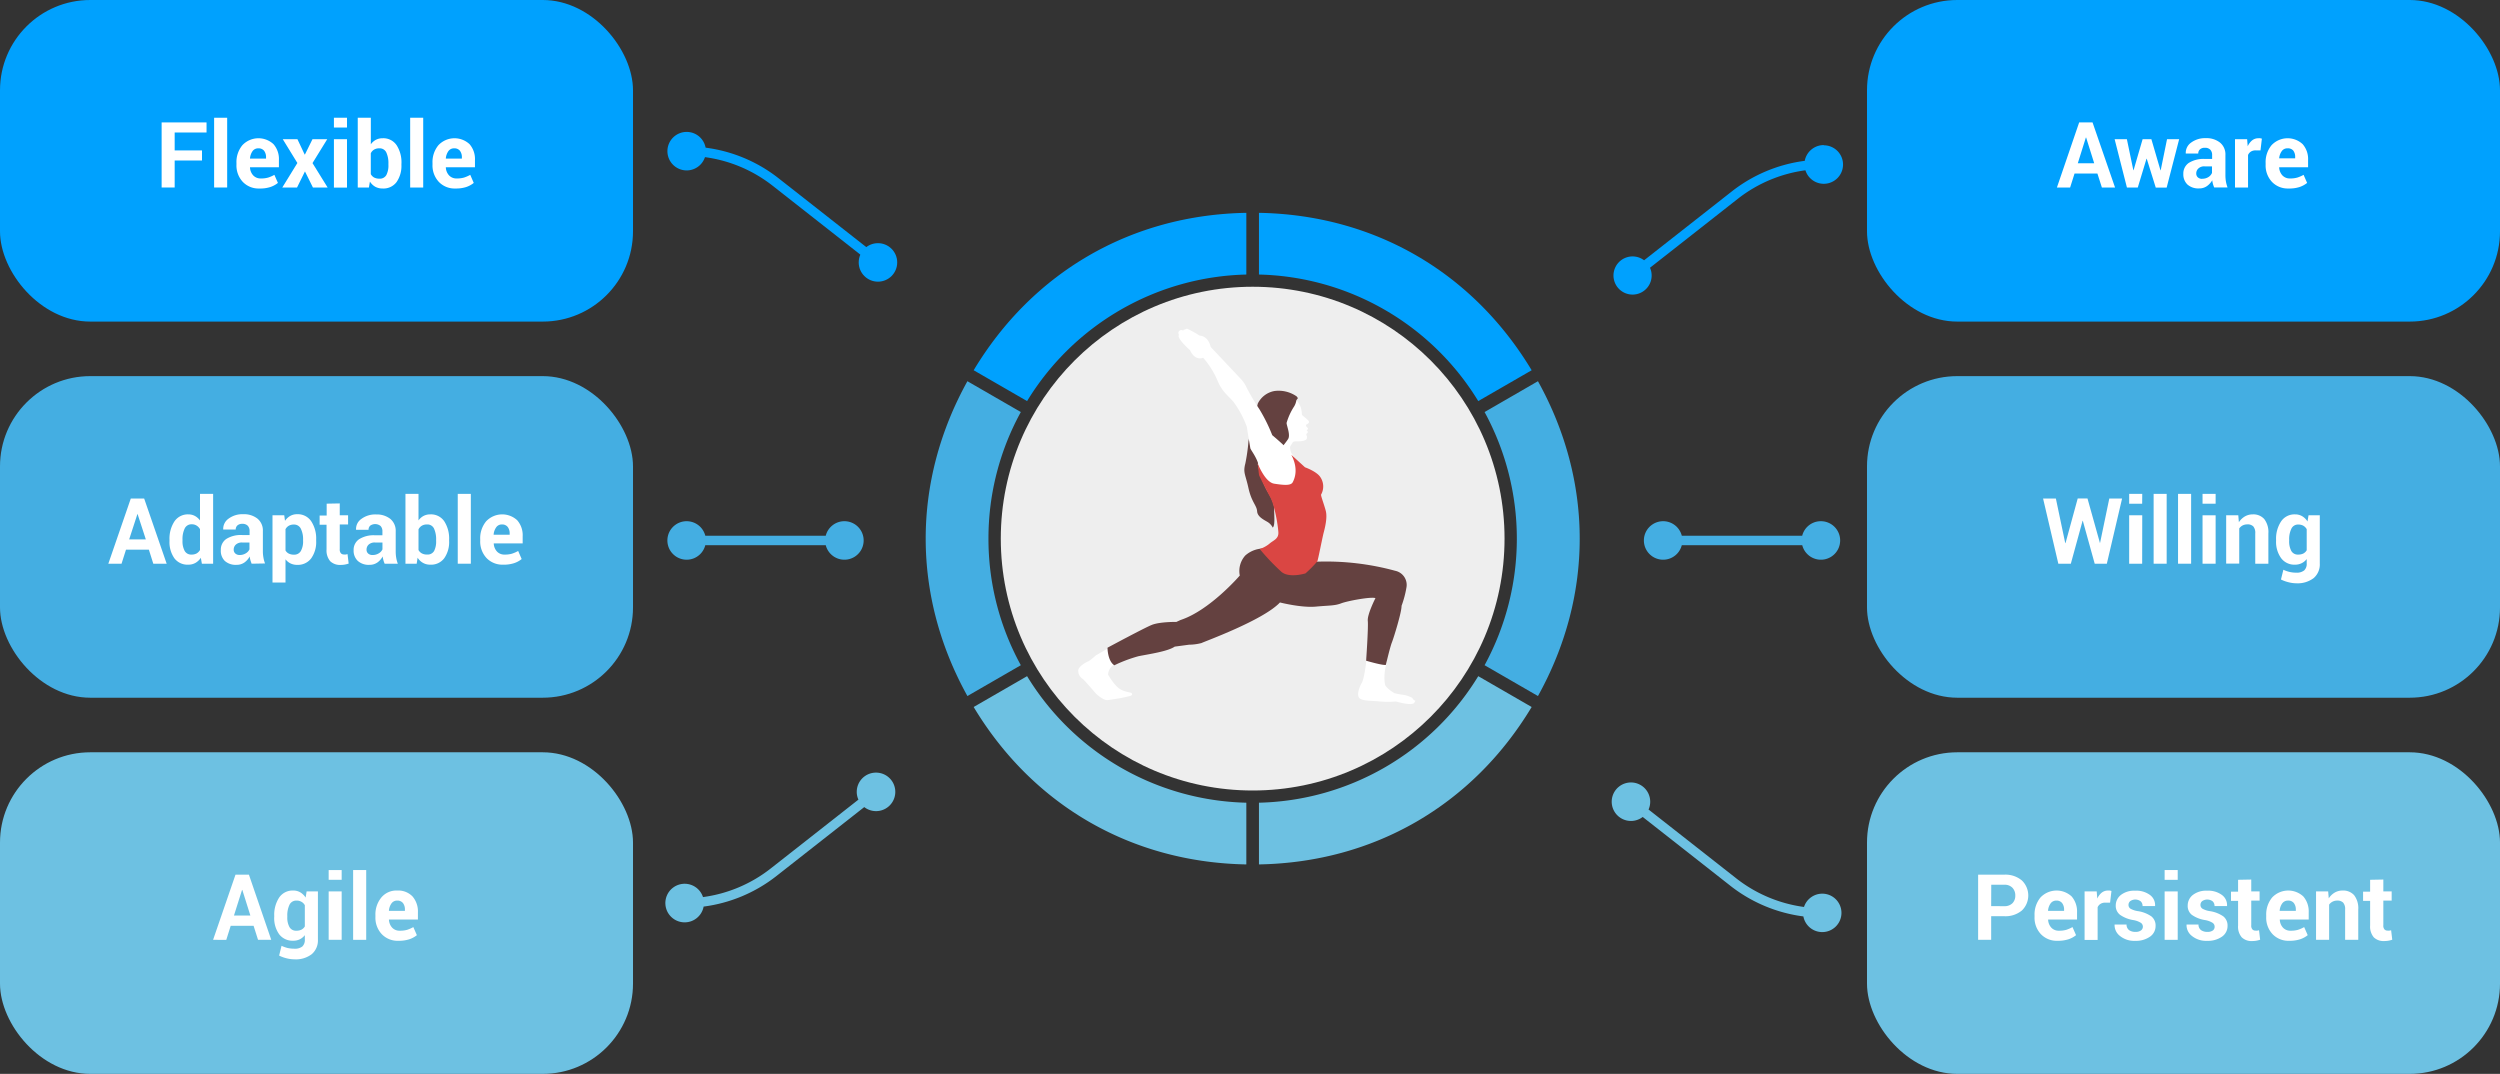 <svg xmlns="http://www.w3.org/2000/svg" viewBox="0 0 600 257.73">
  <rect x="0" y="0" width="600" height="257.73" fill="#333333" stroke="none"/>
  <defs>
    <style>
      .cls-1 {
        fill: #00a1fe;
      }

      .cls-2 {
        fill: #fff;
      }

      .cls-3 {
        fill: #44aee2;
      }

      .cls-4 {
        fill: #6dc1e2;
      }

      .cls-5 {
        fill: #eee;
      }

      .cls-6 {
        fill: #644140;
      }

      .cls-7 {
        fill: #da4643;
      }
    </style>
  </defs>
  <g id="Layer_2" data-name="Layer 2">
    <g id="Layer_1-2" data-name="Layer 1">
      <path class="cls-1" d="M437.68,34.82a4.63,4.63,0,0,0-4.54,3.78,35.82,35.82,0,0,0-17.44,7.29L394.58,62.47A4.58,4.58,0,1,0,396,64.26l21.12-16.58a33.55,33.55,0,0,1,16.18-6.81,4.62,4.62,0,1,0,4.39-6Z"/>
      <rect class="cls-1" x="448.08" width="151.92" height="77.18" rx="21.67"/>
      <g>
        <path class="cls-2" d="M503.38,41.65h-5.49L496.83,45h-3.17L499,29.38h3.21L507.61,45h-3.16Zm-4.71-2.46h3.94L500.67,33h-.06Z"/>
        <path class="cls-2" d="M518.51,40.86h.06l1.52-7.46H523l-3,11.62h-2.62l-2.16-6.92h-.06L513.07,45h-2.61L507.51,33.4h2.94L512,40.84h.06l2.17-7.44h2.1Z"/>
        <path class="cls-2" d="M531.41,45a6.92,6.92,0,0,1-.3-.84,5.3,5.3,0,0,1-.17-.9,4.54,4.54,0,0,1-1.28,1.41,3.16,3.16,0,0,1-1.88.55A3.92,3.92,0,0,1,525,44.3a3.35,3.35,0,0,1-1-2.56,3.07,3.07,0,0,1,1.32-2.65,6.63,6.63,0,0,1,3.84-.94h1.75v-.92a1.78,1.78,0,0,0-.44-1.3,1.7,1.7,0,0,0-1.3-.46,1.66,1.66,0,0,0-1.17.37,1.31,1.31,0,0,0-.42,1h-3v-.07a3,3,0,0,1,1.28-2.54,5.59,5.59,0,0,1,3.56-1.07,5.16,5.16,0,0,1,3.38,1.06,3.64,3.64,0,0,1,1.3,3v4.8a9.34,9.34,0,0,0,.12,1.54,9.19,9.19,0,0,0,.39,1.43Zm-2.87-2.1a2.7,2.7,0,0,0,1.47-.4,2.16,2.16,0,0,0,.87-1V39.93h-1.75a2,2,0,0,0-1.51.5,1.59,1.59,0,0,0-.52,1.21,1.21,1.21,0,0,0,.39.93A1.47,1.47,0,0,0,528.54,42.92Z"/>
        <path class="cls-2" d="M542.52,36.09l-1.15,0a2.11,2.11,0,0,0-1.15.29,1.86,1.86,0,0,0-.69.82V45H536.4V33.4h2.91l.14,1.71a3.84,3.84,0,0,1,1.06-1.42,2.39,2.39,0,0,1,1.5-.51,2.06,2.06,0,0,1,.44,0l.4.09Z"/>
        <path class="cls-2" d="M549.25,45.24a5.22,5.22,0,0,1-4-1.61,5.76,5.76,0,0,1-1.5-4.09v-.43a6.34,6.34,0,0,1,1.42-4.26,5.3,5.3,0,0,1,7.47-.25,5.42,5.42,0,0,1,1.3,3.83v1.71H547l0,.07a3.05,3.05,0,0,0,.77,1.88,2.41,2.41,0,0,0,1.85.74,6,6,0,0,0,1.73-.21,8.17,8.17,0,0,0,1.51-.66l.85,1.94a6,6,0,0,1-1.86,1A8,8,0,0,1,549.25,45.24ZM549,35.6a1.62,1.62,0,0,0-1.37.66A3.48,3.48,0,0,0,547,38l0,0h3.84v-.28a2.48,2.48,0,0,0-.47-1.6A1.69,1.69,0,0,0,549,35.6Z"/>
      </g>
      <path class="cls-3" d="M437,125.09a4.6,4.6,0,0,0-4.47,3.48H403.63a4.62,4.62,0,1,0,0,2.28h28.91a4.62,4.62,0,1,0,4.47-5.76Z"/>
      <rect class="cls-3" x="448.08" y="90.27" width="151.92" height="77.18" rx="21.67"/>
      <g>
        <path class="cls-2" d="M504,130.37H504l2.23-10.72h3.07l-3.66,15.64h-2.91L499.88,125h-.06L497,135.29H494l-3.66-15.64h3.07l2.25,10.71h.06l2.93-10.72H501Z"/>
        <path class="cls-2" d="M514.12,120.89H511v-2.36h3.14Zm0,14.4H511V123.67h3.14Z"/>
        <path class="cls-2" d="M520,135.29h-3.13V118.53H520Z"/>
        <path class="cls-2" d="M525.87,135.29h-3.14V118.53h3.14Z"/>
        <path class="cls-2" d="M531.75,120.89h-3.14v-2.36h3.14Zm0,14.4h-3.14V123.67h3.14Z"/>
        <path class="cls-2" d="M537.19,123.67l.14,1.66a4.37,4.37,0,0,1,1.43-1.38,3.72,3.72,0,0,1,1.9-.5,3.49,3.49,0,0,1,2.75,1.11,5.12,5.12,0,0,1,1,3.47v7.26h-3.15V128a2.34,2.34,0,0,0-.47-1.66,1.89,1.89,0,0,0-1.43-.49,2.56,2.56,0,0,0-1.12.25,2.35,2.35,0,0,0-.82.72v8.45h-3.14V123.67Z"/>
        <path class="cls-2" d="M546.26,129.58a7.5,7.5,0,0,1,1.2-4.44,3.87,3.87,0,0,1,3.35-1.69,3.33,3.33,0,0,1,1.72.44,3.91,3.91,0,0,1,1.27,1.26l.25-1.48h2.7v11.57a4.32,4.32,0,0,1-1.48,3.51,6.36,6.36,0,0,1-4.15,1.24,7.4,7.4,0,0,1-1.86-.25,8.62,8.62,0,0,1-1.83-.66l.58-2.34a7.36,7.36,0,0,0,1.47.52,6.87,6.87,0,0,0,1.62.18,2.82,2.82,0,0,0,1.9-.54,2.12,2.12,0,0,0,.61-1.67v-1.06a3.44,3.44,0,0,1-2.82,1.35,3.94,3.94,0,0,1-3.33-1.58,6.65,6.65,0,0,1-1.2-4.14Zm3.14.22a4.84,4.84,0,0,0,.51,2.42,1.78,1.78,0,0,0,1.68.88,2.68,2.68,0,0,0,1.22-.26,2.07,2.07,0,0,0,.8-.78V127a2.25,2.25,0,0,0-.8-.82,2.42,2.42,0,0,0-1.2-.29,1.75,1.75,0,0,0-1.68,1,5.76,5.76,0,0,0-.53,2.68Z"/>
      </g>
      <path class="cls-4" d="M437.34,214.48a4.62,4.62,0,0,0-4.38,3.19,33.58,33.58,0,0,1-16.19-6.81l-21.12-16.58a4.48,4.48,0,0,0,.4-1.87,4.62,4.62,0,1,0-1.8,3.66l21.12,16.58a35.82,35.82,0,0,0,17.44,7.29,4.61,4.61,0,1,0,4.53-5.46Z"/>
      <rect class="cls-4" x="448.08" y="180.55" width="151.92" height="77.18" rx="21.67"/>
      <g>
        <path class="cls-2" d="M477.88,219.89v5.67h-3.13V209.92H481a6.13,6.13,0,0,1,4.24,1.38,5,5,0,0,1,0,7.23,6.17,6.17,0,0,1-4.24,1.36Zm0-2.41H481a2.62,2.62,0,0,0,2-.72,2.53,2.53,0,0,0,.67-1.82,2.64,2.64,0,0,0-.67-1.86,2.57,2.57,0,0,0-2-.74h-3.1Z"/>
        <path class="cls-2" d="M493.8,225.79a5.24,5.24,0,0,1-4-1.61,5.74,5.74,0,0,1-1.51-4.09v-.43a6.37,6.37,0,0,1,1.43-4.27,5.32,5.32,0,0,1,7.47-.25,5.51,5.51,0,0,1,1.3,3.84v1.71h-6.94l0,.06a3,3,0,0,0,.76,1.88,2.4,2.4,0,0,0,1.86.74,6.05,6.05,0,0,0,1.73-.21,8.11,8.11,0,0,0,1.5-.66l.85,1.94a5.79,5.79,0,0,1-1.86,1A8.24,8.24,0,0,1,493.8,225.79Zm-.27-9.65a1.66,1.66,0,0,0-1.38.67,3.44,3.44,0,0,0-.62,1.75l0,.05h3.85v-.27a2.54,2.54,0,0,0-.47-1.6A1.67,1.67,0,0,0,493.53,216.14Z"/>
        <path class="cls-2" d="M506.42,216.64l-1.15,0a2,2,0,0,0-1.15.29,1.83,1.83,0,0,0-.69.81v7.85H500.3V213.94h2.91l.14,1.72a3.76,3.76,0,0,1,1.06-1.42,2.39,2.39,0,0,1,1.5-.51,3,3,0,0,1,.44,0l.4.1Z"/>
        <path class="cls-2" d="M514.29,222.36a1.11,1.11,0,0,0-.5-.89,5,5,0,0,0-1.85-.66,7.56,7.56,0,0,1-3.11-1.24,2.7,2.7,0,0,1-1.05-2.24,3.21,3.21,0,0,1,1.26-2.56,5.17,5.17,0,0,1,3.38-1,5.52,5.52,0,0,1,3.54,1,3,3,0,0,1,1.26,2.63l0,.06h-3a1.54,1.54,0,0,0-.44-1.13,2.15,2.15,0,0,0-2.51-.07,1.15,1.15,0,0,0-.43.93,1.07,1.07,0,0,0,.45.88,5.1,5.1,0,0,0,1.86.61,7.66,7.66,0,0,1,3.19,1.26,2.79,2.79,0,0,1,1,2.29A3.08,3.08,0,0,1,516,224.8a5.86,5.86,0,0,1-3.55,1,5.38,5.38,0,0,1-3.67-1.18,3.27,3.27,0,0,1-1.28-2.68l0-.06h2.87a1.64,1.64,0,0,0,.61,1.35,2.53,2.53,0,0,0,1.52.42,2.14,2.14,0,0,0,1.32-.34A1.1,1.1,0,0,0,514.29,222.36Z"/>
        <path class="cls-2" d="M522.65,211.16h-3.14v-2.35h3.14Zm0,14.4h-3.14V213.94h3.14Z"/>
        <path class="cls-2" d="M531.51,222.36a1.11,1.11,0,0,0-.5-.89,5,5,0,0,0-1.85-.66,7.5,7.5,0,0,1-3.11-1.24,2.7,2.7,0,0,1-1-2.24,3.21,3.21,0,0,1,1.26-2.56,5.17,5.17,0,0,1,3.38-1,5.52,5.52,0,0,1,3.54,1,3,3,0,0,1,1.26,2.63l0,.06h-3a1.54,1.54,0,0,0-.44-1.13,2.15,2.15,0,0,0-2.51-.07,1.15,1.15,0,0,0-.43.93,1.07,1.07,0,0,0,.45.88,5.1,5.1,0,0,0,1.86.61,7.66,7.66,0,0,1,3.19,1.26,2.79,2.79,0,0,1,1,2.29,3.08,3.08,0,0,1-1.34,2.57,5.86,5.86,0,0,1-3.55,1,5.38,5.38,0,0,1-3.67-1.18,3.27,3.27,0,0,1-1.28-2.68l0-.06h2.87a1.61,1.61,0,0,0,.61,1.35,2.53,2.53,0,0,0,1.52.42,2.14,2.14,0,0,0,1.32-.34A1.1,1.1,0,0,0,531.51,222.36Z"/>
        <path class="cls-2" d="M540.3,211.09v2.85h2v2.2h-2v5.92a1.36,1.36,0,0,0,.28,1,1,1,0,0,0,.75.29,2.58,2.58,0,0,0,.42,0,2.92,2.92,0,0,0,.42-.09l.26,2.27a5.43,5.43,0,0,1-.92.24,6,6,0,0,1-1,.08,3.34,3.34,0,0,1-2.49-.89,3.9,3.9,0,0,1-.88-2.83v-5.93h-1.7v-2.2h1.7v-2.85Z"/>
        <path class="cls-2" d="M549.4,225.79a5.24,5.24,0,0,1-4-1.61,5.74,5.74,0,0,1-1.51-4.09v-.43a6.37,6.37,0,0,1,1.43-4.27,5.32,5.32,0,0,1,7.47-.25,5.51,5.51,0,0,1,1.3,3.84v1.71h-6.94l0,.06a3,3,0,0,0,.76,1.88,2.4,2.4,0,0,0,1.86.74,6.05,6.05,0,0,0,1.73-.21,7.83,7.83,0,0,0,1.5-.66l.85,1.94a5.79,5.79,0,0,1-1.86,1A8.18,8.18,0,0,1,549.4,225.79Zm-.28-9.65a1.66,1.66,0,0,0-1.38.67,3.44,3.44,0,0,0-.62,1.75l0,.05H551v-.27a2.54,2.54,0,0,0-.47-1.6A1.67,1.67,0,0,0,549.12,216.14Z"/>
        <path class="cls-2" d="M558.76,213.94l.14,1.67a4.3,4.3,0,0,1,1.43-1.39,3.71,3.71,0,0,1,1.9-.49,3.51,3.51,0,0,1,2.75,1.1,5.12,5.12,0,0,1,1,3.47v7.26h-3.15V218.3a2.35,2.35,0,0,0-.47-1.67,1.93,1.93,0,0,0-1.43-.49,2.43,2.43,0,0,0-1.12.26,2.32,2.32,0,0,0-.82.71v8.45h-3.14V213.94Z"/>
        <path class="cls-2" d="M572,211.09v2.85h2v2.2h-2v5.92a1.36,1.36,0,0,0,.28,1,1,1,0,0,0,.75.29,2.63,2.63,0,0,0,.43,0,3.13,3.13,0,0,0,.41-.09l.27,2.27a5.8,5.8,0,0,1-.93.24,5.86,5.86,0,0,1-1,.08,3.36,3.36,0,0,1-2.5-.89,4,4,0,0,1-.88-2.83v-5.93h-1.69v-2.2h1.69v-2.85Z"/>
      </g>
      <g>
        <path class="cls-1" d="M160.18,36.28a4.62,4.62,0,1,0,4.62-4.62A4.62,4.62,0,0,0,160.18,36.28Z"/>
        <path class="cls-1" d="M210,63.87,185.37,44.53a33.5,33.5,0,0,0-20.57-7.11V35.15a35.7,35.7,0,0,1,22,7.59l24.64,19.34Z"/>
        <path class="cls-1" d="M162.14,36.28a2.66,2.66,0,1,0,2.66-2.65A2.66,2.66,0,0,0,162.14,36.28Z"/>
        <circle class="cls-1" cx="210.71" cy="62.98" r="4.62"/>
        <path class="cls-1" d="M208.06,63a2.66,2.66,0,1,0,2.65-2.66A2.65,2.65,0,0,0,208.06,63Z"/>
      </g>
      <rect class="cls-1" width="151.92" height="77.18" rx="21.67"/>
      <g>
        <path class="cls-2" d="M48.48,38.52H41.92V45H38.79V29.38H49.57V31.8H41.92v4.3h6.56Z"/>
        <path class="cls-2" d="M54.52,45H51.39V28.26h3.13Z"/>
        <path class="cls-2" d="M62.25,45.24a5.21,5.21,0,0,1-4-1.61,5.76,5.76,0,0,1-1.5-4.09v-.43a6.32,6.32,0,0,1,1.42-4.26,5.3,5.3,0,0,1,7.47-.25,5.42,5.42,0,0,1,1.3,3.83v1.71H60l0,.07a3,3,0,0,0,.77,1.88,2.4,2.4,0,0,0,1.85.74,6,6,0,0,0,1.73-.21,7.83,7.83,0,0,0,1.5-.66l.85,1.94a5.79,5.79,0,0,1-1.86,1A7.85,7.85,0,0,1,62.25,45.24ZM62,35.6a1.65,1.65,0,0,0-1.38.66A3.57,3.57,0,0,0,60,38l0,.06h3.85v-.28a2.54,2.54,0,0,0-.47-1.6A1.69,1.69,0,0,0,62,35.6Z"/>
        <path class="cls-2" d="M73.12,37.09h.06L75,33.4h3.54L75,39.14,78.63,45H75.1l-1.91-3.86L71.29,45H67.75l3.62-5.88L67.86,33.4h3.52Z"/>
        <path class="cls-2" d="M83.28,30.61H80.14V28.26h3.14Zm0,14.41H80.14V33.4h3.14Z"/>
        <path class="cls-2" d="M96.34,39.53a6.77,6.77,0,0,1-1.16,4.16,3.91,3.91,0,0,1-3.35,1.55,3.62,3.62,0,0,1-1.77-.42,3.69,3.69,0,0,1-1.28-1.24L88.54,45H85.86V28.26H89v6.37a3.49,3.49,0,0,1,1.2-1.07,3.4,3.4,0,0,1,1.62-.38,3.84,3.84,0,0,1,3.37,1.67,7.61,7.61,0,0,1,1.16,4.45Zm-3.12-.23a6.13,6.13,0,0,0-.5-2.7,1.75,1.75,0,0,0-1.7-1,2.31,2.31,0,0,0-1.24.31,2,2,0,0,0-.79.88v5a2.05,2.05,0,0,0,.79.81,2.7,2.7,0,0,0,1.26.28A1.77,1.77,0,0,0,92.73,42a5,5,0,0,0,.49-2.44Z"/>
        <path class="cls-2" d="M101.57,45H98.44V28.26h3.13Z"/>
        <path class="cls-2" d="M109.3,45.24a5.21,5.21,0,0,1-4-1.61,5.76,5.76,0,0,1-1.5-4.09v-.43a6.32,6.32,0,0,1,1.42-4.26,5.3,5.3,0,0,1,7.47-.25,5.42,5.42,0,0,1,1.3,3.83v1.71H107l0,.07a3,3,0,0,0,.77,1.88,2.4,2.4,0,0,0,1.85.74,6,6,0,0,0,1.73-.21,8.17,8.17,0,0,0,1.51-.66l.84,1.94a5.83,5.83,0,0,1-1.85,1A8,8,0,0,1,109.3,45.24ZM109,35.6a1.65,1.65,0,0,0-1.38.66A3.57,3.57,0,0,0,107,38l0,.06h3.85v-.28a2.54,2.54,0,0,0-.47-1.6A1.69,1.69,0,0,0,109,35.6Z"/>
      </g>
      <path class="cls-3" d="M202.65,125.09a4.61,4.61,0,0,0-4.47,3.48H169.27a4.62,4.62,0,1,0,0,2.28h28.91a4.62,4.62,0,1,0,4.47-5.76Z"/>
      <rect class="cls-3" y="90.27" width="151.92" height="77.18" rx="21.67"/>
      <g>
        <path class="cls-2" d="M35.73,131.92H30.24l-1.07,3.37H26l5.39-15.64H34.6L40,135.29H36.79ZM31,129.46H35L33,123.31H33Z"/>
        <path class="cls-2" d="M40.68,129.58a7.57,7.57,0,0,1,1.18-4.44,3.88,3.88,0,0,1,3.35-1.69,3.28,3.28,0,0,1,1.57.38A3.85,3.85,0,0,1,48,124.9v-6.37h3.15v16.76h-2.7l-.25-1.42a3.89,3.89,0,0,1-1.3,1.23,3.41,3.41,0,0,1-1.71.42A3.93,3.93,0,0,1,41.86,134a6.72,6.72,0,0,1-1.18-4.15Zm3.12.22a4.83,4.83,0,0,0,.52,2.42,1.78,1.78,0,0,0,1.67.88,2.49,2.49,0,0,0,1.19-.27A2.27,2.27,0,0,0,48,132v-5a2.34,2.34,0,0,0-.82-.86,2.12,2.12,0,0,0-1.16-.31,1.78,1.78,0,0,0-1.69,1,5.88,5.88,0,0,0-.53,2.68Z"/>
        <path class="cls-2" d="M60.4,135.29a8.21,8.21,0,0,1-.3-.84,5.3,5.3,0,0,1-.17-.9A4.3,4.3,0,0,1,58.66,135a3.22,3.22,0,0,1-1.89.56,3.92,3.92,0,0,1-2.82-.94A3.4,3.4,0,0,1,53,132a3.08,3.08,0,0,1,1.31-2.65,6.56,6.56,0,0,1,3.84-.94h1.75v-.93a1.8,1.8,0,0,0-.44-1.3,1.73,1.73,0,0,0-1.3-.46,1.71,1.71,0,0,0-1.17.37,1.31,1.31,0,0,0-.42,1h-3v-.07a3,3,0,0,1,1.28-2.54,5.59,5.59,0,0,1,3.56-1.07,5.2,5.2,0,0,1,3.38,1.06,3.66,3.66,0,0,1,1.3,3v4.8a8.31,8.31,0,0,0,.13,1.53,7.41,7.41,0,0,0,.39,1.43Zm-2.87-2.09a2.71,2.71,0,0,0,1.47-.41,2.11,2.11,0,0,0,.87-.95V130.2H58.12a2.1,2.1,0,0,0-1.51.5,1.6,1.6,0,0,0-.52,1.21,1.18,1.18,0,0,0,.39.93A1.49,1.49,0,0,0,57.53,133.2Z"/>
        <path class="cls-2" d="M75.88,129.8A6.72,6.72,0,0,1,74.69,134a4,4,0,0,1-3.33,1.57,3.64,3.64,0,0,1-1.62-.34,3.42,3.42,0,0,1-1.22-1v5.57H65.4V123.67h2.82L68.4,125a3.82,3.82,0,0,1,1.24-1.17,3.35,3.35,0,0,1,1.7-.42,3.88,3.88,0,0,1,3.35,1.69,7.57,7.57,0,0,1,1.19,4.44Zm-3.14-.24a5.71,5.71,0,0,0-.54-2.67,1.8,1.8,0,0,0-1.68-1,2.41,2.41,0,0,0-1.21.29,2.11,2.11,0,0,0-.79.83v5.1a1.9,1.9,0,0,0,.79.75,2.67,2.67,0,0,0,1.23.26,1.81,1.81,0,0,0,1.67-.89,4.67,4.67,0,0,0,.53-2.42Z"/>
        <path class="cls-2" d="M81.54,120.82v2.85h2v2.2h-2v5.92a1.37,1.37,0,0,0,.28,1,1,1,0,0,0,.75.29,2.63,2.63,0,0,0,.43,0l.41-.09.27,2.27a8.49,8.49,0,0,1-.93.24,5.86,5.86,0,0,1-1,.08,3.36,3.36,0,0,1-2.5-.89,4,4,0,0,1-.88-2.83v-5.93H76.71v-2.2H78.4v-2.85Z"/>
        <path class="cls-2" d="M92.32,135.29a5.19,5.19,0,0,1-.3-.84,6.52,6.52,0,0,1-.18-.9A4.19,4.19,0,0,1,90.57,135a3.22,3.22,0,0,1-1.89.56,3.91,3.91,0,0,1-2.81-.94,3.37,3.37,0,0,1-1-2.56,3.07,3.07,0,0,1,1.32-2.65,6.54,6.54,0,0,1,3.84-.94h1.75v-.93a1.84,1.84,0,0,0-.44-1.3,2.07,2.07,0,0,0-2.48-.09,1.33,1.33,0,0,0-.41,1h-3v-.07a2.94,2.94,0,0,1,1.28-2.54,5.56,5.56,0,0,1,3.55-1.07,5.24,5.24,0,0,1,3.39,1.06,3.69,3.69,0,0,1,1.3,3v4.8a9.31,9.31,0,0,0,.12,1.53,7.41,7.41,0,0,0,.39,1.43Zm-2.87-2.09a2.71,2.71,0,0,0,1.47-.41,2.11,2.11,0,0,0,.87-.95V130.2H90a2.12,2.12,0,0,0-1.52.5,1.63,1.63,0,0,0-.51,1.21,1.21,1.21,0,0,0,.38.93A1.5,1.5,0,0,0,89.45,133.2Z"/>
        <path class="cls-2" d="M107.79,129.8a6.75,6.75,0,0,1-1.16,4.16,3.92,3.92,0,0,1-3.35,1.56,3.45,3.45,0,0,1-1.76-.43,3.55,3.55,0,0,1-1.29-1.24l-.23,1.44H97.31V118.53h3.13v6.37a3.59,3.59,0,0,1,1.2-1.07,3.4,3.4,0,0,1,1.62-.38,3.84,3.84,0,0,1,3.37,1.67,7.65,7.65,0,0,1,1.16,4.46Zm-3.12-.22a6.18,6.18,0,0,0-.5-2.71,1.74,1.74,0,0,0-1.7-1,2.31,2.31,0,0,0-1.24.31,2.05,2.05,0,0,0-.79.88V132a2,2,0,0,0,.8.81,2.51,2.51,0,0,0,1.25.28,1.8,1.8,0,0,0,1.7-.86,5,5,0,0,0,.48-2.44Z"/>
        <path class="cls-2" d="M113,135.29h-3.14V118.53H113Z"/>
        <path class="cls-2" d="M120.75,135.52a5.26,5.26,0,0,1-4-1.61,5.79,5.79,0,0,1-1.5-4.1v-.43a6.35,6.35,0,0,1,1.42-4.26,5.3,5.3,0,0,1,7.47-.25,5.46,5.46,0,0,1,1.3,3.84v1.71h-6.94l0,.06a3.05,3.05,0,0,0,.77,1.88,2.4,2.4,0,0,0,1.85.74,6,6,0,0,0,1.73-.21,8.17,8.17,0,0,0,1.51-.66l.84,1.94a5.64,5.64,0,0,1-1.85,1A8,8,0,0,1,120.75,135.52Zm-.28-9.65a1.6,1.6,0,0,0-1.37.67,3.44,3.44,0,0,0-.63,1.75l0,.05h3.85v-.28a2.51,2.51,0,0,0-.47-1.59A1.67,1.67,0,0,0,120.47,125.87Z"/>
      </g>
      <path class="cls-4" d="M210.24,185.43a4.61,4.61,0,0,0-4.62,4.61,4.48,4.48,0,0,0,.4,1.87L184.9,208.49a33.49,33.49,0,0,1-16.18,6.81,4.63,4.63,0,1,0,.15,2.28,35.74,35.74,0,0,0,17.43-7.3l21.12-16.58a4.62,4.62,0,1,0,2.82-8.27Z"/>
      <rect class="cls-4" y="180.55" width="151.92" height="77.18" rx="21.67"/>
      <g>
        <path class="cls-2" d="M60.86,222.19H55.37l-1.06,3.37H51.14l5.38-15.64h3.22l5.36,15.64H61.93Zm-4.71-2.46h3.94l-1.93-6.14h-.07Z"/>
        <path class="cls-2" d="M65.82,219.85A7.52,7.52,0,0,1,67,215.41a3.89,3.89,0,0,1,3.36-1.68,3.26,3.26,0,0,1,1.72.44,3.88,3.88,0,0,1,1.27,1.25l.24-1.48h2.71v11.57A4.33,4.33,0,0,1,74.82,229a6.26,6.26,0,0,1-4.14,1.24,7.93,7.93,0,0,1-1.87-.24,8.33,8.33,0,0,1-1.82-.66l.58-2.35a7.32,7.32,0,0,0,1.46.53,7.55,7.55,0,0,0,1.63.17,2.87,2.87,0,0,0,1.9-.53,2.15,2.15,0,0,0,.6-1.68v-1.05a3.36,3.36,0,0,1-2.81,1.34A4,4,0,0,1,67,224.22a6.65,6.65,0,0,1-1.19-4.14Zm3.13.23a4.69,4.69,0,0,0,.52,2.41,1.78,1.78,0,0,0,1.67.88,2.53,2.53,0,0,0,1.22-.26,2,2,0,0,0,.8-.77v-5.08a2,2,0,0,0-.8-.82,2.27,2.27,0,0,0-1.2-.3,1.79,1.79,0,0,0-1.68,1,5.91,5.91,0,0,0-.53,2.68Z"/>
        <path class="cls-2" d="M82,211.16H78.88v-2.35H82Zm0,14.4H78.88V213.94H82Z"/>
        <path class="cls-2" d="M87.89,225.56H84.75V208.81h3.14Z"/>
        <path class="cls-2" d="M95.61,225.79a5.24,5.24,0,0,1-4-1.61,5.74,5.74,0,0,1-1.51-4.09v-.43a6.37,6.37,0,0,1,1.43-4.27,4.68,4.68,0,0,1,3.81-1.66A4.74,4.74,0,0,1,99,215.14a5.51,5.51,0,0,1,1.3,3.84v1.71H93.35l0,.06a3,3,0,0,0,.76,1.88,2.4,2.4,0,0,0,1.86.74,6.05,6.05,0,0,0,1.73-.21,8.11,8.11,0,0,0,1.5-.66l.85,1.94a5.79,5.79,0,0,1-1.86,1A8.24,8.24,0,0,1,95.61,225.79Zm-.28-9.65a1.64,1.64,0,0,0-1.37.67,3.44,3.44,0,0,0-.62,1.75l0,.05h3.84v-.27a2.54,2.54,0,0,0-.46-1.6A1.69,1.69,0,0,0,95.33,216.14Z"/>
      </g>
      <g>
        <path class="cls-1" d="M354.78,96.26l12.82-7.4c-14.2-23.61-37.9-37.3-65.45-37.78V65.89A63.37,63.37,0,0,1,354.78,96.26Z"/>
        <path class="cls-3" d="M369.11,91.49l-12.81,7.4a63.49,63.49,0,0,1,0,60.76l12.81,7.4C382.47,143,382.47,115.58,369.11,91.49Z"/>
        <path class="cls-4" d="M354.78,162.28a63.37,63.37,0,0,1-52.63,30.37v14.81c27.55-.48,51.25-14.17,65.45-37.78Z"/>
        <path class="cls-4" d="M246.5,162.28l-12.82,7.4c14.19,23.61,37.89,37.3,65.44,37.78V192.65A63.36,63.36,0,0,1,246.5,162.28Z"/>
        <path class="cls-3" d="M237.23,129.27A63,63,0,0,1,245,98.89l-12.82-7.4c-13.35,24.09-13.35,51.47,0,75.56l12.82-7.4A63,63,0,0,1,237.23,129.27Z"/>
        <path class="cls-1" d="M299.12,65.89V51.08c-27.55.48-51.25,14.17-65.44,37.78l12.82,7.4A63.36,63.36,0,0,1,299.12,65.89Z"/>
      </g>
      <circle class="cls-5" cx="300.64" cy="129.27" r="60.45"/>
      <g>
        <path class="cls-2" d="M309.94,108.82s-.52-1.34-.25-1.75.63-1,.63-1a1.67,1.67,0,0,1,.82-.14c.61,0,2.52,0,2.52-.82a.93.93,0,0,0-.06-.56c-.13-.22-.09-.43,0-.49a.47.47,0,0,0,.27-.42.46.46,0,0,0-.25-.32v-.12s.3-.08.3-.31-.34-.39-.38-.52-.12-.19-.09-.29,0-.16.09-.19.64-.31.63-.62-.54-.7-1.58-1.57a.51.51,0,0,1-.14-.33,7.22,7.22,0,0,0-.26-1.6A7.11,7.11,0,0,0,311.12,96l-2.85,2.62-.83,3.21-1.12,2.45,0,2.23,1.65,3S310,109.13,309.94,108.82Z"/>
        <path class="cls-2" d="M329.07,157.36s-1.12.46-1.12.86-.53,4.67-1.12,5.66-1.38,3.1-.46,3.76,3.16.52,4.81.72a23.47,23.47,0,0,0,3.87,0s3.76,1.12,4.35.33,0-.59,0-.59l-.53-.66a7.63,7.63,0,0,0-1.91-.66,18.36,18.36,0,0,1-2.24-.4,7.41,7.41,0,0,1-2.16-1.73c-.46-.79-.39-3.82.26-5.53S329.07,157.36,329.07,157.36Z"/>
        <path class="cls-2" d="M266.18,155.45,263,157.3a14.71,14.71,0,0,1-1.71,1.38c-.27.06-2.64,1.25-2.51,2.37a2.25,2.25,0,0,0,1,1.84c.33.14,3.23,3.56,3.23,3.56s1.78,1.71,2.83,1.58,3.36-.53,3.36-.53l1.71-.39s.92-.13.79-.59-1.31-.27-2.76-1.06-3-3.55-3-3.55a2.92,2.92,0,0,1,2.76-2.77Z"/>
        <path class="cls-6" d="M304,131.68a6.65,6.65,0,0,0-5.13,1.64,5.55,5.55,0,0,0-1.32,4.81s-7.18,8.36-14.22,10.67l-1,.46s-4-.06-5.93.73-10.6,5.46-10.6,5.46,0,3.16,1.64,4.22a33.2,33.2,0,0,1,5.8-2.18c2.24-.46,7-1.12,8.69-2.3l3.43-.46a12.26,12.26,0,0,0,3-.4c.59-.33,14.81-5.46,18.83-9.74,0,0,5.14,1.31,8.56,1s4.55-.19,6.13-.79,7.24-1.64,8.23-1.25c0,0-2,3.89-1.84,5.47s-.4,9.55-.4,9.55,4,1.18,4.74,1c0,0,1-4.29,1.45-5.41s2.37-7.37,2.31-8.75a24.65,24.65,0,0,0,1.18-4.42,3.46,3.46,0,0,0-2.7-4,63.1,63.1,0,0,0-19-2.18Z"/>
        <path class="cls-6" d="M311.19,95.13l-.09-.06a7.56,7.56,0,0,0-5.22-1.23,5.54,5.54,0,0,0-4,3s-2,7.66-2.25,9.07a43.09,43.09,0,0,1-.75,5.33c-.58,2.24,0,2.49.75,5.9s2,4.16,2.08,5.58,1.92,2.16,2.67,2.66a3.36,3.36,0,0,1,1.08,1.25c.66-.58.27-3.44.35-4.53s-.79-2.91-1.77-4.46a22.14,22.14,0,0,1-2.16-6.24c0-.91,5.32-3.49,5.32-3.49s1.25-1.5,1.92-2.5-.34-3.24-.34-3.91a14.77,14.77,0,0,1,1.84-4,4.1,4.1,0,0,0,.51-1.44,3.85,3.85,0,0,1,.32-.42C311.53,95.54,311.36,95.34,311.19,95.13Z"/>
        <path class="cls-2" d="M288.76,85.86s-1.92.91-3.15-1.81c0,0-3.3-2.88-2.66-3.67,0,0-.37-.59.11-1a.67.67,0,0,1,.9,0s.06-.27.27-.27.37-.21.69-.21a24.89,24.89,0,0,1,3,1.65,2.56,2.56,0,0,1,1.87,1c.74,1,.64,1.6.9,1.86s7.19,7.62,7.19,7.62a7.9,7.9,0,0,1,1.38,2.13,52.41,52.41,0,0,0,3,5.06,40.59,40.59,0,0,1,3.08,6.22s4.9,4.05,5.22,5.33,2.08,6-1.28,6.71-6.76-1.92-7.08-4.21-2.07-4.26-2.13-4.74-.8-4.63-.8-5A23.38,23.38,0,0,0,296,96.4c-1.44-1.65-2.72-2.39-3.89-5.27A20.51,20.51,0,0,0,288.76,85.86Z"/>
        <path class="cls-7" d="M309.91,109.15l3.29,3s2.83,1,3.69,2.37a4,4,0,0,1,.19,4.15c-.19.13.73,2.43,1.12,4s-.19,3.92-.52,5.17-1.32,6.43-1.52,6.89a28.88,28.88,0,0,1-2.84,2.88s-3.81,1.2-5.72-.32a53.92,53.92,0,0,1-5.27-5.53,7.28,7.28,0,0,0,2.31-1.25c.85-.79,2.24-1.12,2.17-2.7s-.86-6.52-2-8.56-2.64-5.2-2.64-5.2l-.32-2.68,0-.14s1.75,4.52,3.92,4.85,4,.54,4.47-.32S311.7,112.53,309.91,109.15Z"/>
      </g>
    </g>
  </g>
</svg>
